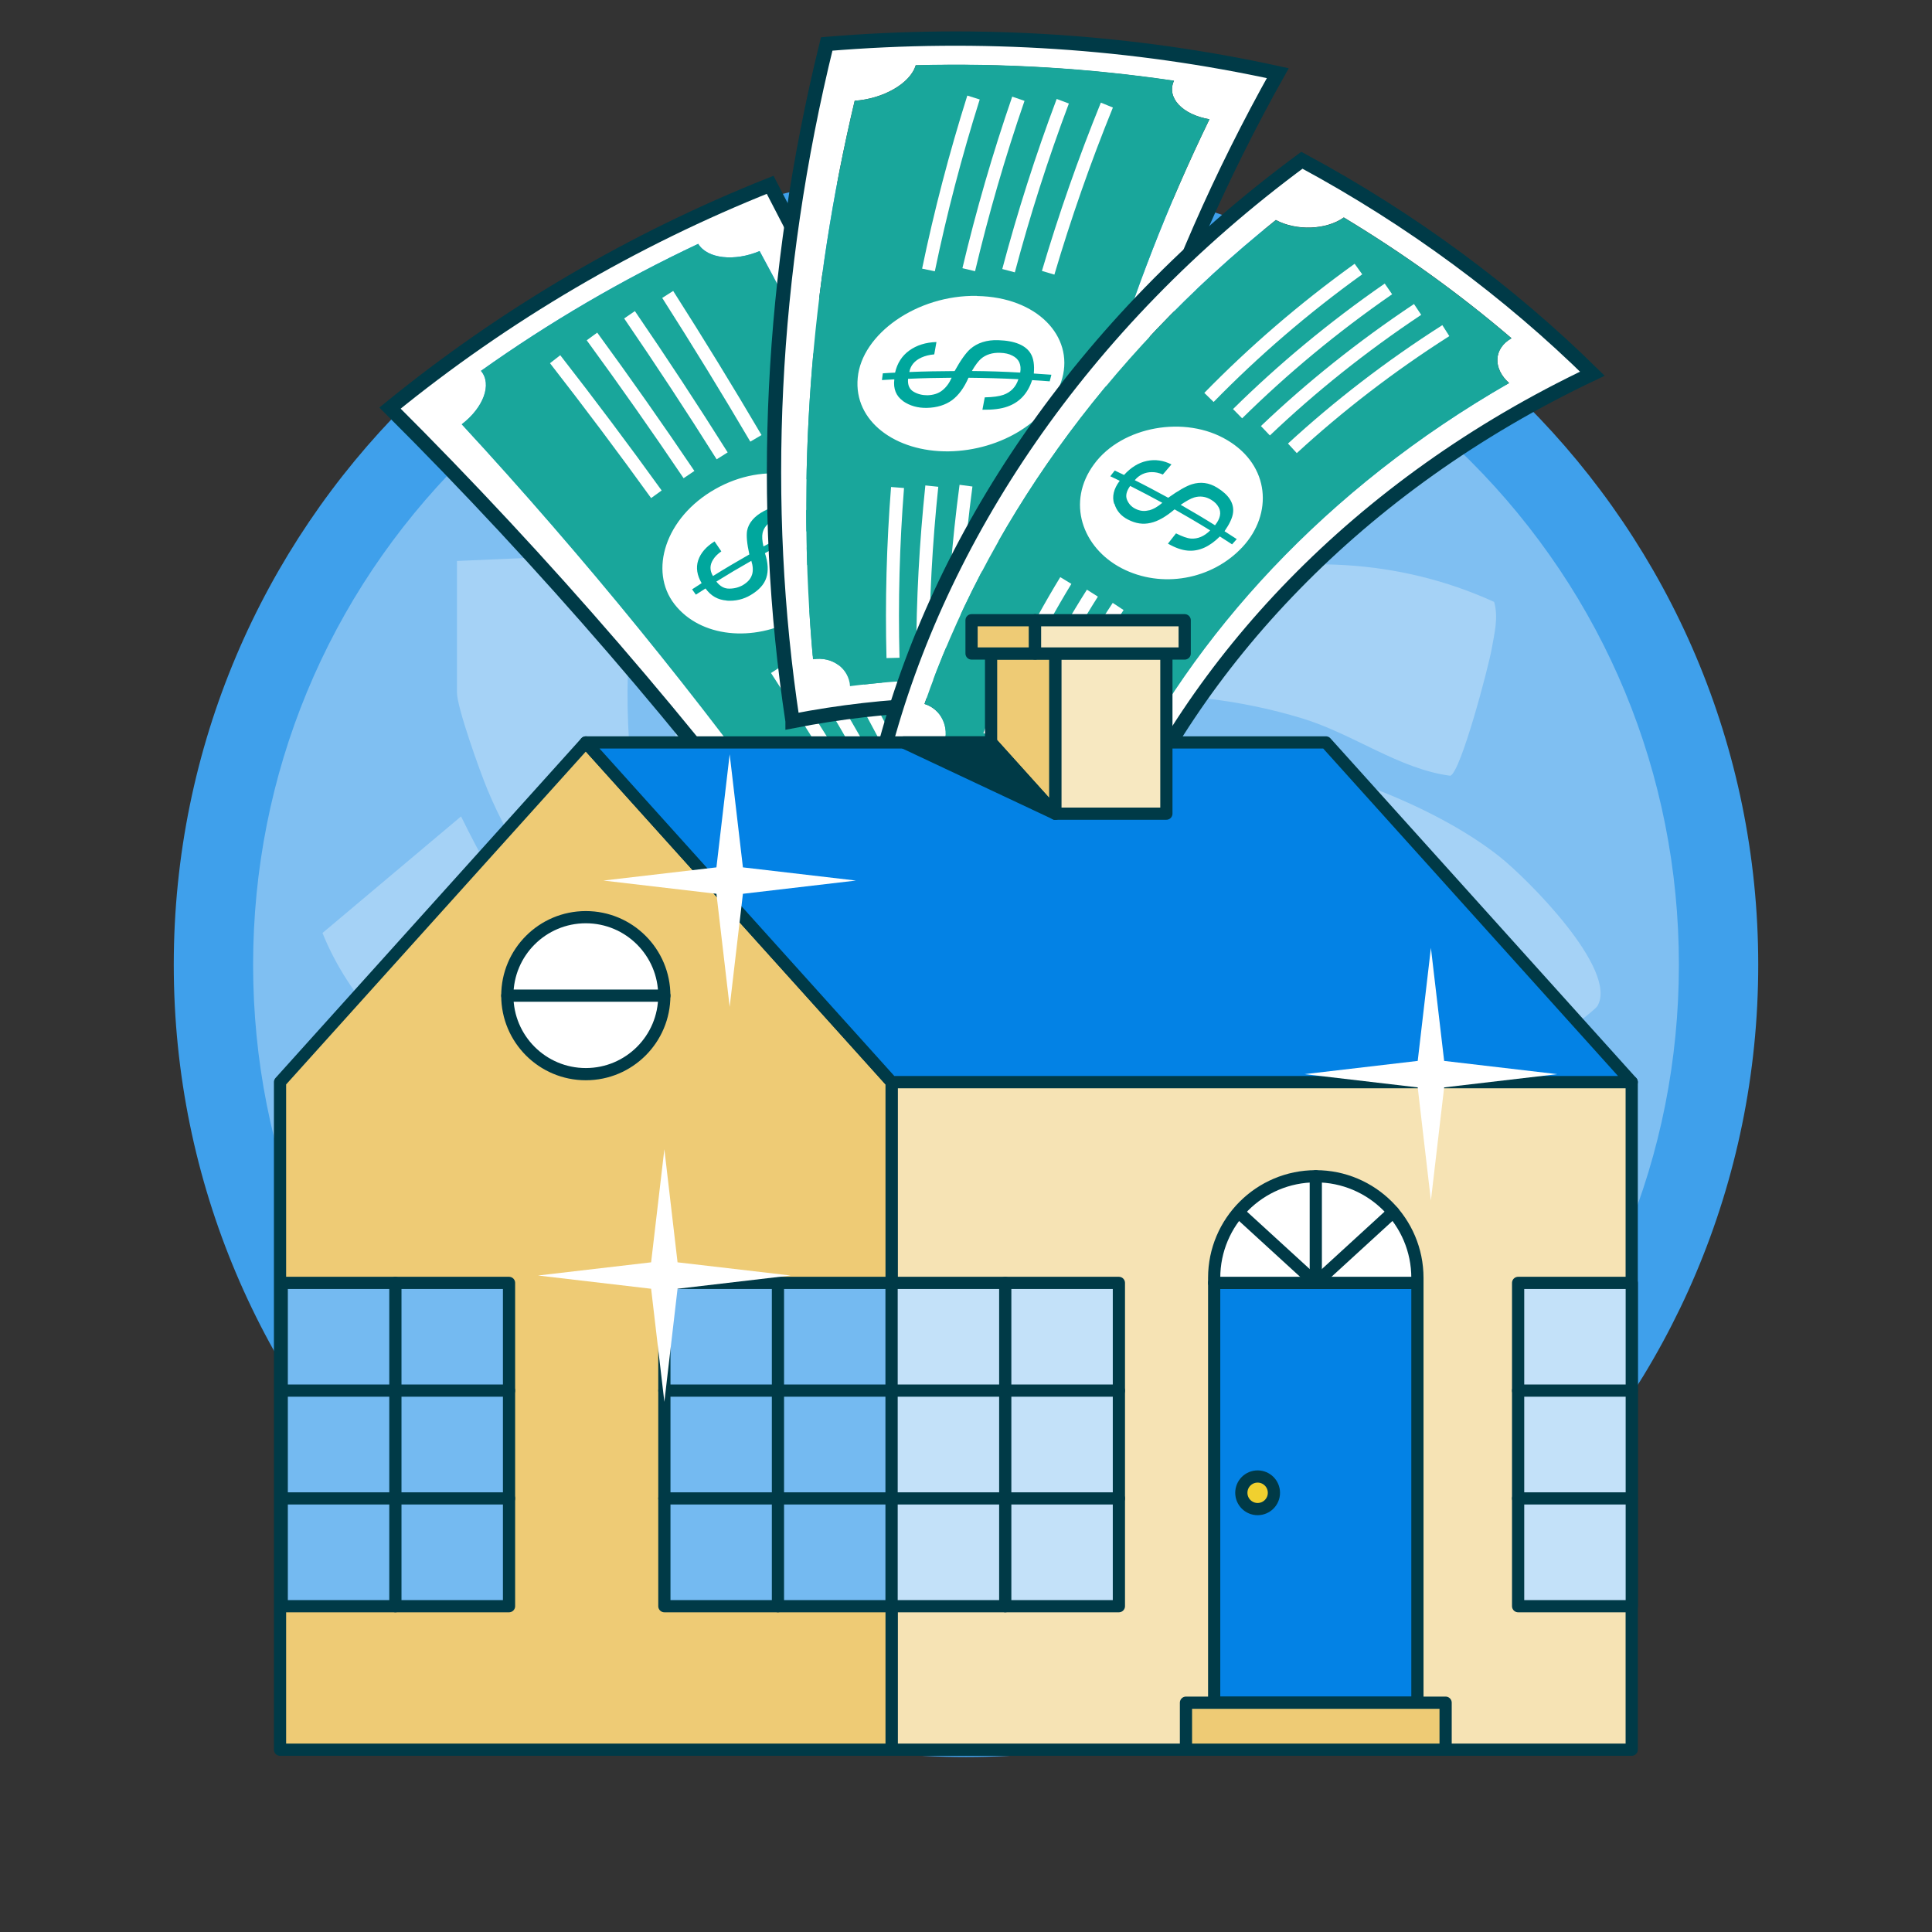 <?xml version="1.0" encoding="UTF-8"?>
<svg id="Layer_2" data-name="Layer 2" xmlns="http://www.w3.org/2000/svg" xmlns:xlink="http://www.w3.org/1999/xlink" viewBox="0 0 316.54 316.54">
  <rect x="0" y="0" width="316.54" height="316.54" fill="#333333" stroke="none"/>
  <defs>
    <style>
      .cls-1, .cls-2, .cls-3, .cls-4 {
        fill: none;
      }

      .cls-5 {
        fill: #00a79d;
      }

      .cls-2 {
        stroke: #fff;
      }

      .cls-2, .cls-3 {
        stroke-miterlimit: 10;
      }

      .cls-6 {
        fill: #0382e5;
      }

      .cls-6, .cls-7, .cls-8, .cls-3, .cls-9, .cls-10, .cls-11, .cls-12, .cls-13, .cls-14, .cls-4 {
        stroke: #003a47;
      }

      .cls-6, .cls-7, .cls-8, .cls-9, .cls-10, .cls-11, .cls-12, .cls-13, .cls-14, .cls-4 {
        stroke-linejoin: round;
        stroke-width: 2px;
      }

      .cls-7 {
        fill: #f6e3b4;
      }

      .cls-7, .cls-8, .cls-4 {
        stroke-linecap: round;
      }

      .cls-8 {
        fill: #f7e8c1;
      }

      .cls-3 {
        stroke-width: 1.1px;
      }

      .cls-9, .cls-15 {
        fill: #fff;
      }

      .cls-16 {
        fill: #7fbff2;
      }

      .cls-17 {
        fill: #19a69b;
      }

      .cls-10 {
        fill: #74baf1;
      }

      .cls-11 {
        fill: #f0d02f;
      }

      .cls-18 {
        fill: #3fa0eb;
      }

      .cls-12 {
        fill: #eecb75;
      }

      .cls-19 {
        opacity: .3;
      }

      .cls-13 {
        fill: #c3e1f9;
      }

      .cls-14 {
        fill: #003a47;
      }
    </style>
    <symbol id="New_Symbol_6" data-name="New Symbol 6" viewBox="0 0 93.41 66.5">
      <g>
        <g>
          <path class="cls-15" d="M27.13,65.74c5.46-2.97,11.39-5.1,17.59-6.31-2.88-16.49-6.98-32.82-12.29-48.86-11.08,2.44-21.75,6.55-31.63,12.23,9.88,13.7,18.67,28.06,26.33,42.94ZM26.24,14.16c.51,1.25,2.54,1.8,4.57,1.31,4.58,13.16,8.34,26.53,11.27,40.04-1.27.28-2.03,1.61-1.69,2.91-3.63.95-7.16,2.22-10.54,3.78-.54-1.23-1.93-1.79-3.09-1.2-6.13-12.39-13.04-24.44-20.71-36.08,1.85-.99,2.82-2.66,2.12-3.82,5.81-2.85,11.86-5.17,18.06-6.94Z"/>
          <path class="cls-3" d="M27.13,65.74c5.46-2.97,11.39-5.1,17.59-6.31-2.88-16.49-6.98-32.82-12.29-48.86-11.08,2.44-21.75,6.55-31.63,12.23,9.88,13.7,18.67,28.06,26.33,42.94Z"/>
          <path class="cls-17" d="M8.17,21.1c5.81-2.85,11.86-5.17,18.06-6.94.51,1.25,2.54,1.8,4.57,1.31,4.58,13.16,8.34,26.53,11.27,40.04-1.27.28-2.03,1.61-1.69,2.91-3.63.95-7.16,2.22-10.54,3.78-.54-1.23-1.93-1.79-3.09-1.2-6.13-12.39-13.04-24.44-20.71-36.08,1.85-.99,2.82-2.66,2.12-3.82Z"/>
          <path class="cls-15" d="M24.47,32.99c4.14-1.54,8.42.07,9.37,3.17.95,3.11-1.3,6.39-4.83,7.67-3.54,1.27-7.5.24-9.05-2.61-1.55-2.84.37-6.7,4.51-8.23Z"/>
          <path class="cls-2" d="M19.95,32.65c-1.93-3.87-3.93-7.7-6.01-11.51"/>
          <path class="cls-2" d="M31.86,59.35c-1.58-4-3.24-7.97-4.97-11.91"/>
          <path class="cls-2" d="M22.67,31.56c-1.81-3.93-3.69-7.82-5.65-11.69"/>
          <path class="cls-2" d="M33.74,58.62c-1.46-4.04-2.99-8.07-4.6-12.06"/>
          <path class="cls-2" d="M25.42,30.55c-1.68-3.98-3.44-7.93-5.28-11.86"/>
          <path class="cls-2" d="M35.65,57.95c-1.33-4.09-2.74-8.16-4.23-12.2"/>
          <path class="cls-2" d="M28.2,29.64c-1.56-4.03-3.2-8.04-4.91-12.02"/>
          <path class="cls-2" d="M37.58,57.33c-1.2-4.13-2.49-8.24-3.85-12.32"/>
          <path class="cls-5" d="M23.97,41.59c-.66-.16-1.14-.54-1.46-1.18-.27.12-.54.23-.81.35-.08-.15-.15-.3-.22-.45.27-.12.53-.23.8-.35-.25-.65-.25-1.25.02-1.77.27-.52.76-.94,1.48-1.24.13.28.26.56.39.84-.31.15-.55.32-.73.53-.33.37-.39.78-.21,1.24,1-.42,2.01-.81,3.03-1.19-.05-.86,0-1.46.12-1.82.21-.58.73-1.02,1.52-1.29,1.15-.39,2.09-.36,2.79.07.39.24.73.65,1.02,1.22.42-.12.83-.24,1.25-.36.05.16.11.32.16.48-.41.12-.83.24-1.24.36.26,1,.05,1.78-.6,2.37-.35.32-.88.59-1.58.83-.11-.29-.22-.58-.34-.88.56-.22.94-.43,1.16-.62.39-.36.52-.82.38-1.41-1.16.36-2.3.74-3.44,1.15.12.78.05,1.39-.2,1.88-.25.49-.72.85-1.4,1.12-.61.24-1.24.28-1.89.13ZM26.22,39.93c.14-.3.17-.65.11-1.05-.98.36-1.95.74-2.91,1.14.22.42.53.65.91.7.38.06.75.02,1.08-.11.4-.16.67-.39.81-.69ZM29.53,35.92c-.3-.03-.62.01-.96.12-.54.18-.88.47-1.04.87-.09.23-.13.58-.1,1.03,1.11-.39,2.22-.76,3.34-1.11-.24-.56-.65-.86-1.24-.92Z"/>
        </g>
        <g>
          <path class="cls-15" d="M27.47,51.56c7.46-.23,14.6.74,21.14,2.67,4.52-16.1,12.5-31.74,23.74-45.83C61.78,4.21,50.36,1.52,38.47.58c-7.15,16.75-10.8,34.11-11,50.98ZM64.38,7.68c-.81,1.19.21,2.68,2.21,3.37-8.51,12.08-14.77,25.1-18.67,38.43-1.36-.36-2.76.45-3.07,1.76-4.03-.9-8.24-1.46-12.58-1.62.12-1.35-.97-2.5-2.48-2.5,1-13.96,4.36-28.12,10.1-41.88,2.19.21,4.44-.63,5.07-1.93,6.67.91,13.16,2.39,19.4,4.38Z"/>
          <path class="cls-3" d="M27.47,51.56c7.46-.23,14.6.74,21.14,2.67,4.52-16.1,12.5-31.74,23.74-45.83C61.78,4.21,50.36,1.52,38.47.58c-7.15,16.75-10.8,34.11-11,50.98Z"/>
          <path class="cls-17" d="M44.98,3.3c6.67.91,13.16,2.39,19.4,4.38-.81,1.19.21,2.68,2.21,3.37-8.51,12.08-14.77,25.1-18.67,38.43-1.36-.36-2.76.45-3.07,1.76-4.03-.9-8.24-1.46-12.58-1.62.12-1.35-.97-2.5-2.48-2.5,1-13.96,4.36-28.12,10.1-41.88,2.19.21,4.44-.63,5.07-1.93Z"/>
          <path class="cls-15" d="M46.75,21.58c4.57.83,6.84,4.27,5.45,7.3-1.4,3.05-5.52,4.74-9.54,4.14-4.01-.61-6.84-3.45-5.98-6.71.84-3.26,5.51-5.57,10.07-4.74Z"/>
          <path class="cls-2" d="M43.39,19c1.62-4.22,3.48-8.41,5.56-12.53"/>
          <path class="cls-2" d="M35.88,48.01c.59-4.3,1.41-8.6,2.46-12.88"/>
          <path class="cls-2" d="M46.45,19.48c1.74-4.17,3.7-8.3,5.89-12.36"/>
          <path class="cls-2" d="M38.16,48.25c.7-4.28,1.64-8.55,2.8-12.8"/>
          <path class="cls-2" d="M49.46,20.05c1.85-4.12,3.92-8.19,6.22-12.19"/>
          <path class="cls-2" d="M40.42,48.55c.82-4.25,1.86-8.49,3.14-12.71"/>
          <path class="cls-2" d="M52.44,20.7c1.96-4.06,4.14-8.07,6.54-12"/>
          <path class="cls-2" d="M42.64,48.93c.93-4.22,2.09-8.43,3.47-12.61"/>
          <path class="cls-5" d="M39.82,28.62c-.45-.45-.59-1.04-.38-1.74-.31-.03-.63-.07-.95-.1.05-.17.1-.33.15-.5.31.03.63.06.94.1.28-.69.73-1.19,1.35-1.5.62-.31,1.35-.42,2.17-.31-.11.3-.21.6-.32.91-.37-.03-.71,0-1.01.08-.56.15-.93.47-1.1.95,1.16.14,2.31.31,3.45.49.59-.75,1.08-1.24,1.46-1.48.61-.38,1.38-.5,2.25-.32,1.26.25,2.03.74,2.29,1.44.15.39.14.9-.02,1.53.44.1.89.21,1.32.31-.07.16-.14.32-.21.48-.44-.11-.88-.21-1.32-.31-.5.96-1.22,1.52-2.19,1.7-.53.1-1.18.07-1.95-.07.11-.3.22-.61.33-.91.63.09,1.11.1,1.45.04.6-.11,1.04-.44,1.33-1-1.25-.27-2.5-.51-3.77-.73-.46.71-.97,1.21-1.53,1.5-.56.28-1.23.38-2.01.27-.69-.1-1.27-.37-1.73-.82ZM42.95,28.31c.34-.19.62-.47.86-.84-1.1-.17-2.2-.33-3.32-.46-.12.46-.03.81.26,1.05.29.24.63.38,1.01.44.46.06.86,0,1.19-.19ZM48.7,26.55c-.23-.18-.54-.3-.9-.37-.59-.12-1.1-.04-1.52.21-.24.15-.53.43-.85.82,1.23.21,2.45.45,3.65.72.2-.59.08-1.05-.38-1.38Z"/>
        </g>
        <g>
          <path class="cls-15" d="M33.97,55.07c6.3,2.75,11.75,6.37,16.19,10.53,8.43-13.42,23.07-24.93,42.34-30.48-5.26-7.19-11.75-13.92-19.4-19.81-18.89,9.67-32.27,24.27-39.13,39.77ZM86.8,31.42c-1.51.56-1.79,2.07-.74,3.37-15.22,5.71-27.13,15.19-34.86,26.14-.91-.82-2.3-.59-3,.52-2.85-2.32-6.03-4.43-9.51-6.28.62-1.2.22-2.68-.99-3.28,6.72-12.46,17.81-24.01,32.68-32.37,1.42,1.09,3.7,1.38,5.19.65,4.14,3.52,7.89,7.29,11.23,11.25Z"/>
          <path class="cls-3" d="M33.97,55.07c6.3,2.75,11.75,6.37,16.19,10.53,8.43-13.42,23.07-24.93,42.34-30.48-5.26-7.19-11.75-13.92-19.4-19.81-18.89,9.67-32.27,24.27-39.13,39.77Z"/>
          <path class="cls-17" d="M75.57,20.18c4.14,3.52,7.89,7.29,11.23,11.25-1.51.56-1.79,2.07-.74,3.37-15.22,5.71-27.13,15.19-34.86,26.14-.91-.82-2.3-.59-3,.52-2.85-2.32-6.03-4.43-9.51-6.28.62-1.2.22-2.68-.99-3.28,6.72-12.46,17.81-24.01,32.68-32.37,1.42,1.09,3.7,1.38,5.19.65Z"/>
          <path class="cls-15" d="M63.97,35.64c2.91,2.45,2.55,6.16-.17,8.28-2.73,2.13-6.69,2.18-9.45.12-2.75-2.06-3.39-5.72-.8-8.24,2.57-2.53,7.53-2.62,10.42-.16Z"/>
          <path class="cls-2" d="M63.1,32.16c3.95-2.91,8.27-5.57,12.94-7.89"/>
          <path class="cls-2" d="M42.24,55.09c2.17-3.73,4.75-7.35,7.72-10.81"/>
          <path class="cls-2" d="M65.07,33.75c3.98-2.82,8.32-5.38,13-7.6"/>
          <path class="cls-2" d="M43.98,56.18c2.21-3.67,4.83-7.23,7.84-10.61"/>
          <path class="cls-2" d="M66.97,35.39c4-2.73,8.36-5.19,13.06-7.32"/>
          <path class="cls-2" d="M45.66,57.32c2.25-3.61,4.9-7.11,7.95-10.42"/>
          <path class="cls-2" d="M68.8,37.06c4.02-2.64,8.4-5.01,13.11-7.03"/>
          <path class="cls-2" d="M47.28,58.49c2.29-3.55,4.98-6.98,8.05-10.22"/>
          <path class="cls-5" d="M54.58,39.06c-.08-.57.14-1.14.71-1.68-.22-.15-.44-.31-.66-.46.13-.13.27-.25.41-.38.22.15.43.3.65.45.62-.49,1.25-.75,1.91-.78.65-.03,1.26.16,1.82.57-.26.22-.52.44-.78.66-.26-.17-.53-.28-.81-.32-.51-.08-.98.05-1.39.4.79.57,1.56,1.16,2.32,1.75.87-.43,1.54-.67,1.96-.73.7-.1,1.33.09,1.88.57.8.69,1.1,1.39.9,2.09-.11.39-.41.82-.88,1.31.28.25.55.5.83.75-.14.11-.28.23-.42.34-.27-.25-.55-.5-.83-.75-.91.65-1.76.88-2.59.68-.46-.11-.93-.37-1.44-.78.25-.23.49-.45.74-.68.43.31.78.51,1.07.58.51.12,1.03,0,1.56-.38-.79-.69-1.61-1.37-2.44-2.04-.75.45-1.41.7-1.99.73-.59.04-1.13-.13-1.67-.53-.48-.35-.77-.81-.84-1.39ZM57.13,39.99c.36-.03.74-.18,1.12-.41-.73-.57-1.48-1.13-2.23-1.68-.36.36-.49.7-.41,1.02.08.33.25.58.51.77.31.23.65.33,1.01.29ZM62.47,40.62c-.08-.24-.23-.46-.47-.66-.37-.32-.8-.45-1.27-.39-.28.04-.64.17-1.11.39.8.65,1.59,1.31,2.35,1.98.48-.43.66-.88.5-1.33Z"/>
        </g>
      </g>
    </symbol>
  </defs>
  <g id="Layer_1-2" data-name="Layer 1">
    <g>
      <path class="cls-1" d="M316.54,173.39v-25.39s-19.93-2.95-19.93-2.95c-.72-7.96-2.12-15.73-4.14-23.24l17.65-10.66-9.8-23.42-19.38,4.93c-3.59-6.71-7.73-13.08-12.34-19.07l12.28-16.55-17.95-17.95-16.11,11.95c-6.07-4.99-12.58-9.45-19.45-13.36l4.97-20.11-23.49-9.64-10.35,17.41c-7.12-2.11-14.48-3.66-22.02-4.6L173.39,0h-25.39s-3.02,20.35-3.02,20.35c-7.82.8-15.43,2.28-22.81,4.33l-11.02-18.26-23.42,9.8,5.17,20.33c-6.46,3.54-12.59,7.6-18.37,12.09l-17.48-12.97-17.95,17.95,12.76,17.2c-4.75,5.86-9.02,12.12-12.77,18.71l-21.51-5.31-9.64,23.49,18.71,11.12c-2,6.81-3.47,13.83-4.4,21.03L0,143.14v25.39s21.77,3.23,21.77,3.23c.76,7.5,2.14,14.81,4.05,21.91l-19.4,11.71,9.8,23.42,21.42-5.45c3.4,6.27,7.28,12.24,11.57,17.88l-13.54,18.26,17.95,17.95,17.73-13.15c5.72,4.72,11.85,8.95,18.29,12.71l-5.42,21.96,23.49,9.64,11.17-18.79c6.79,2.07,13.81,3.61,21,4.62l3.28,22.12h25.39s3.16-21.35,3.16-21.35c7.64-.69,15.11-1.98,22.34-3.86l11.35,18.79,23.42-9.79-5.21-20.5c6.52-3.45,12.73-7.39,18.58-11.79l17.32,12.85,17.95-17.95-12.37-16.68c4.96-5.93,9.41-12.28,13.34-19l20.55,5.08,9.64-23.49-17.49-10.4c2.19-7.1,3.79-14.45,4.81-21.99l20.63-3.06Z"/>
      <g>
        <g>
          <path class="cls-16" d="M158.27,281.37c-67.99,0-123.3-55.31-123.3-123.3s55.31-123.3,123.3-123.3,123.3,55.31,123.3,123.3-55.31,123.3-123.3,123.3Z"/>
          <path class="cls-18" d="M158.27,41.27c31.2,0,60.53,12.15,82.59,34.21,22.06,22.06,34.21,51.39,34.21,82.59s-12.15,60.53-34.21,82.59c-22.06,22.06-51.39,34.21-82.59,34.21s-60.53-12.15-82.59-34.21c-22.06-22.06-34.21-51.39-34.21-82.59s12.15-60.53,34.21-82.59c22.06-22.06,51.39-34.21,82.59-34.21M158.27,28.27c-71.69,0-129.8,58.11-129.8,129.8s58.11,129.8,129.8,129.8,129.8-58.11,129.8-129.8S229.95,28.27,158.27,28.27h0Z"/>
        </g>
        <g class="cls-19">
          <g id="K3BtCn">
            <g>
              <path class="cls-15" d="M209.66,225.19c4.8-21.86,4.19-42.99-5.01-63.6-3.45-7.74-8.55-14.05-12.67-21.31,29.41,16.49,54.73,47.62,47.86,83.04l-30.18,1.87Z"/>
              <path class="cls-15" d="M195.06,59.44c1.24,4.27,11.89,26.07,9.36,28.55-30.26.68-54.69,18.03-73.27,40.51,6.94-31.77,28.81-66.13,63.91-69.06Z"/>
              <path class="cls-15" d="M120.67,150.71c-3.72.65-2.15-.89-2.95-2.87-11.44-28.39-12.73-69.13,11.64-91l25.35,14.83c-6.65,8.96-15.38,16.21-21.21,25.87-3.61,5.98-12.83,26.74-12.83,32.92v20.26Z"/>
              <path class="cls-15" d="M187.23,259c-1.25.73-2.52-.01-3.7-.51-2.36-.99-18.63-11.47-20.69-13.28-.74-.65-2.04,0-1.67-2.34.29-1.81,17.16-19.46,20.23-24.32,5.95-9.42,9.95-20.05,12.19-30.95l2.96-23.81c12.33,32.3,14.34,67.61-9.31,95.21Z"/>
              <path class="cls-15" d="M244.8,98.61c.73,2.59.04,5.18-.41,7.74-.54,3.03-5.06,20.17-6.77,20.75-8.44-1.11-15.88-6.86-24.33-9.42-20.18-6.14-41.32-4.47-61.22,1.66,24.22-22.59,61.07-35.16,92.73-20.72Z"/>
              <path class="cls-15" d="M201.15,123.27c14.06,1.24,33.34,8.25,44.46,17.02,4.58,3.61,19.59,18.61,16.11,24.54-.7,1.2-20.89,16.27-22.58,15.99-8.15-19.56-22.43-36.12-40.39-47.32l-21.81-10.23c7.86.5,16.44-.68,24.21,0Z"/>
              <path class="cls-15" d="M136.37,189.93l-2.01,2.61c-8.12-1.91-16.63-.52-24.79-1.34-22.15-2.23-48.25-17.16-56.73-38.34l22.7-19.1c12.64,25.84,31.66,48.92,60.84,56.17Z"/>
              <path class="cls-15" d="M119.54,255.07l-9.34-27.25c27.63-2.1,50.83-14.55,68.72-35.28,2.21-2.56,3.34-6.16,5.87-7.84-6.92,31.94-29.15,69.12-65.24,70.37Z"/>
              <path class="cls-15" d="M76.19,187.3c9.35,2.45,17.09,7.62,26.8,10.48,21.61,6.38,39.53,4.12,60.84-1.99-24.44,22.2-63.18,36.85-94.09,19.45l6.45-27.94Z"/>
              <path class="cls-15" d="M130.48,129.8c.85.44.85.87,0,1.31v-1.31Z"/>
              <path class="cls-15" d="M74.87,91.91l30.1-1.31c-5.45,30.64-1,59.12,18.29,84.3-18.12-9.82-35.39-26.21-43.39-45.52-1.24-2.98-5-13.47-5-15.92v-21.56Z"/>
            </g>
          </g>
        </g>
        <use width="93.41" height="66.5" transform="translate(54.38 19.21) rotate(-9.29) scale(2.13)" xlink:href="#New_Symbol_6"/>
        <g>
          <g>
            <rect class="cls-7" x="146.08" y="177.29" width="121.26" height="109.38"/>
            <polygon class="cls-12" points="146.08 286.67 45.88 286.67 45.88 177.29 95.98 121.64 146.08 177.29 146.08 286.67"/>
            <polygon class="cls-6" points="267.34 177.29 217.24 121.64 95.98 121.64 146.08 177.29 267.34 177.29"/>
            <g>
              <rect class="cls-10" x="108.85" y="210.19" width="37.24" height="52.97"/>
              <line class="cls-4" x1="127.46" y1="210.19" x2="127.46" y2="263.16"/>
              <rect class="cls-13" x="146.08" y="210.19" width="37.24" height="52.97"/>
              <line class="cls-4" x1="164.7" y1="210.19" x2="164.7" y2="263.16"/>
              <line class="cls-4" x1="108.85" y1="227.84" x2="183.32" y2="227.84"/>
              <line class="cls-4" x1="108.85" y1="245.5" x2="183.32" y2="245.5"/>
            </g>
            <g>
              <rect class="cls-10" x="46.16" y="210.19" width="37.24" height="52.97"/>
              <line class="cls-4" x1="64.78" y1="210.19" x2="64.78" y2="263.16"/>
              <line class="cls-4" x1="46.16" y1="227.84" x2="83.4" y2="227.84"/>
              <line class="cls-4" x1="46.16" y1="245.5" x2="83.4" y2="245.5"/>
            </g>
            <g>
              <rect class="cls-13" x="248.73" y="210.19" width="18.62" height="52.97"/>
              <line class="cls-4" x1="248.73" y1="227.84" x2="267.34" y2="227.84"/>
              <line class="cls-4" x1="248.73" y1="245.5" x2="267.34" y2="245.5"/>
            </g>
            <g>
              <circle class="cls-9" cx="95.98" cy="163.13" r="12.86"/>
              <line class="cls-4" x1="83.12" y1="163.13" x2="108.85" y2="163.13"/>
            </g>
            <g>
              <rect class="cls-6" x="198.93" y="210.19" width="33.3" height="68.78"/>
              <rect class="cls-12" x="194.31" y="278.97" width="42.54" height="7.7"/>
              <g>
                <path class="cls-9" d="M215.58,192.72h0c9.19,0,16.65,7.46,16.65,16.65v.82h-33.3v-.82c0-9.19,7.46-16.65,16.65-16.65Z"/>
                <line class="cls-4" x1="215.58" y1="210.19" x2="215.58" y2="192.72"/>
                <polyline class="cls-4" points="228.26 198.58 215.58 210.19 203.01 198.69"/>
              </g>
              <circle class="cls-11" cx="206.05" cy="244.58" r="2.67"/>
            </g>
            <g>
              <rect class="cls-8" x="172.89" y="107.07" width="18.21" height="26.24"/>
              <polygon class="cls-12" points="172.89 107.07 172.89 133.31 162.38 121.64 162.38 107.07 172.89 107.07"/>
              <rect class="cls-12" x="159.18" y="101.62" width="10.4" height="5.45"/>
              <rect class="cls-8" x="169.58" y="101.62" width="24.52" height="5.45"/>
              <polygon class="cls-14" points="172.89 133.31 162.38 121.64 148.07 121.64 172.89 133.31"/>
            </g>
          </g>
          <polygon class="cls-15" points="108.85 188.29 111.01 206.82 129.54 208.98 111.01 211.15 108.85 229.68 106.68 211.15 88.15 208.98 106.68 206.82 108.85 188.29"/>
          <polygon class="cls-15" points="119.55 123.58 121.72 142.11 140.24 144.27 121.72 146.44 119.55 164.97 117.38 146.44 98.86 144.27 117.38 142.11 119.55 123.58"/>
          <polygon class="cls-15" points="234.44 155.3 236.61 173.82 255.14 175.99 236.61 178.16 234.44 196.69 232.28 178.16 213.75 175.99 232.28 173.82 234.44 155.3"/>
        </g>
      </g>
    </g>
  </g>
</svg>